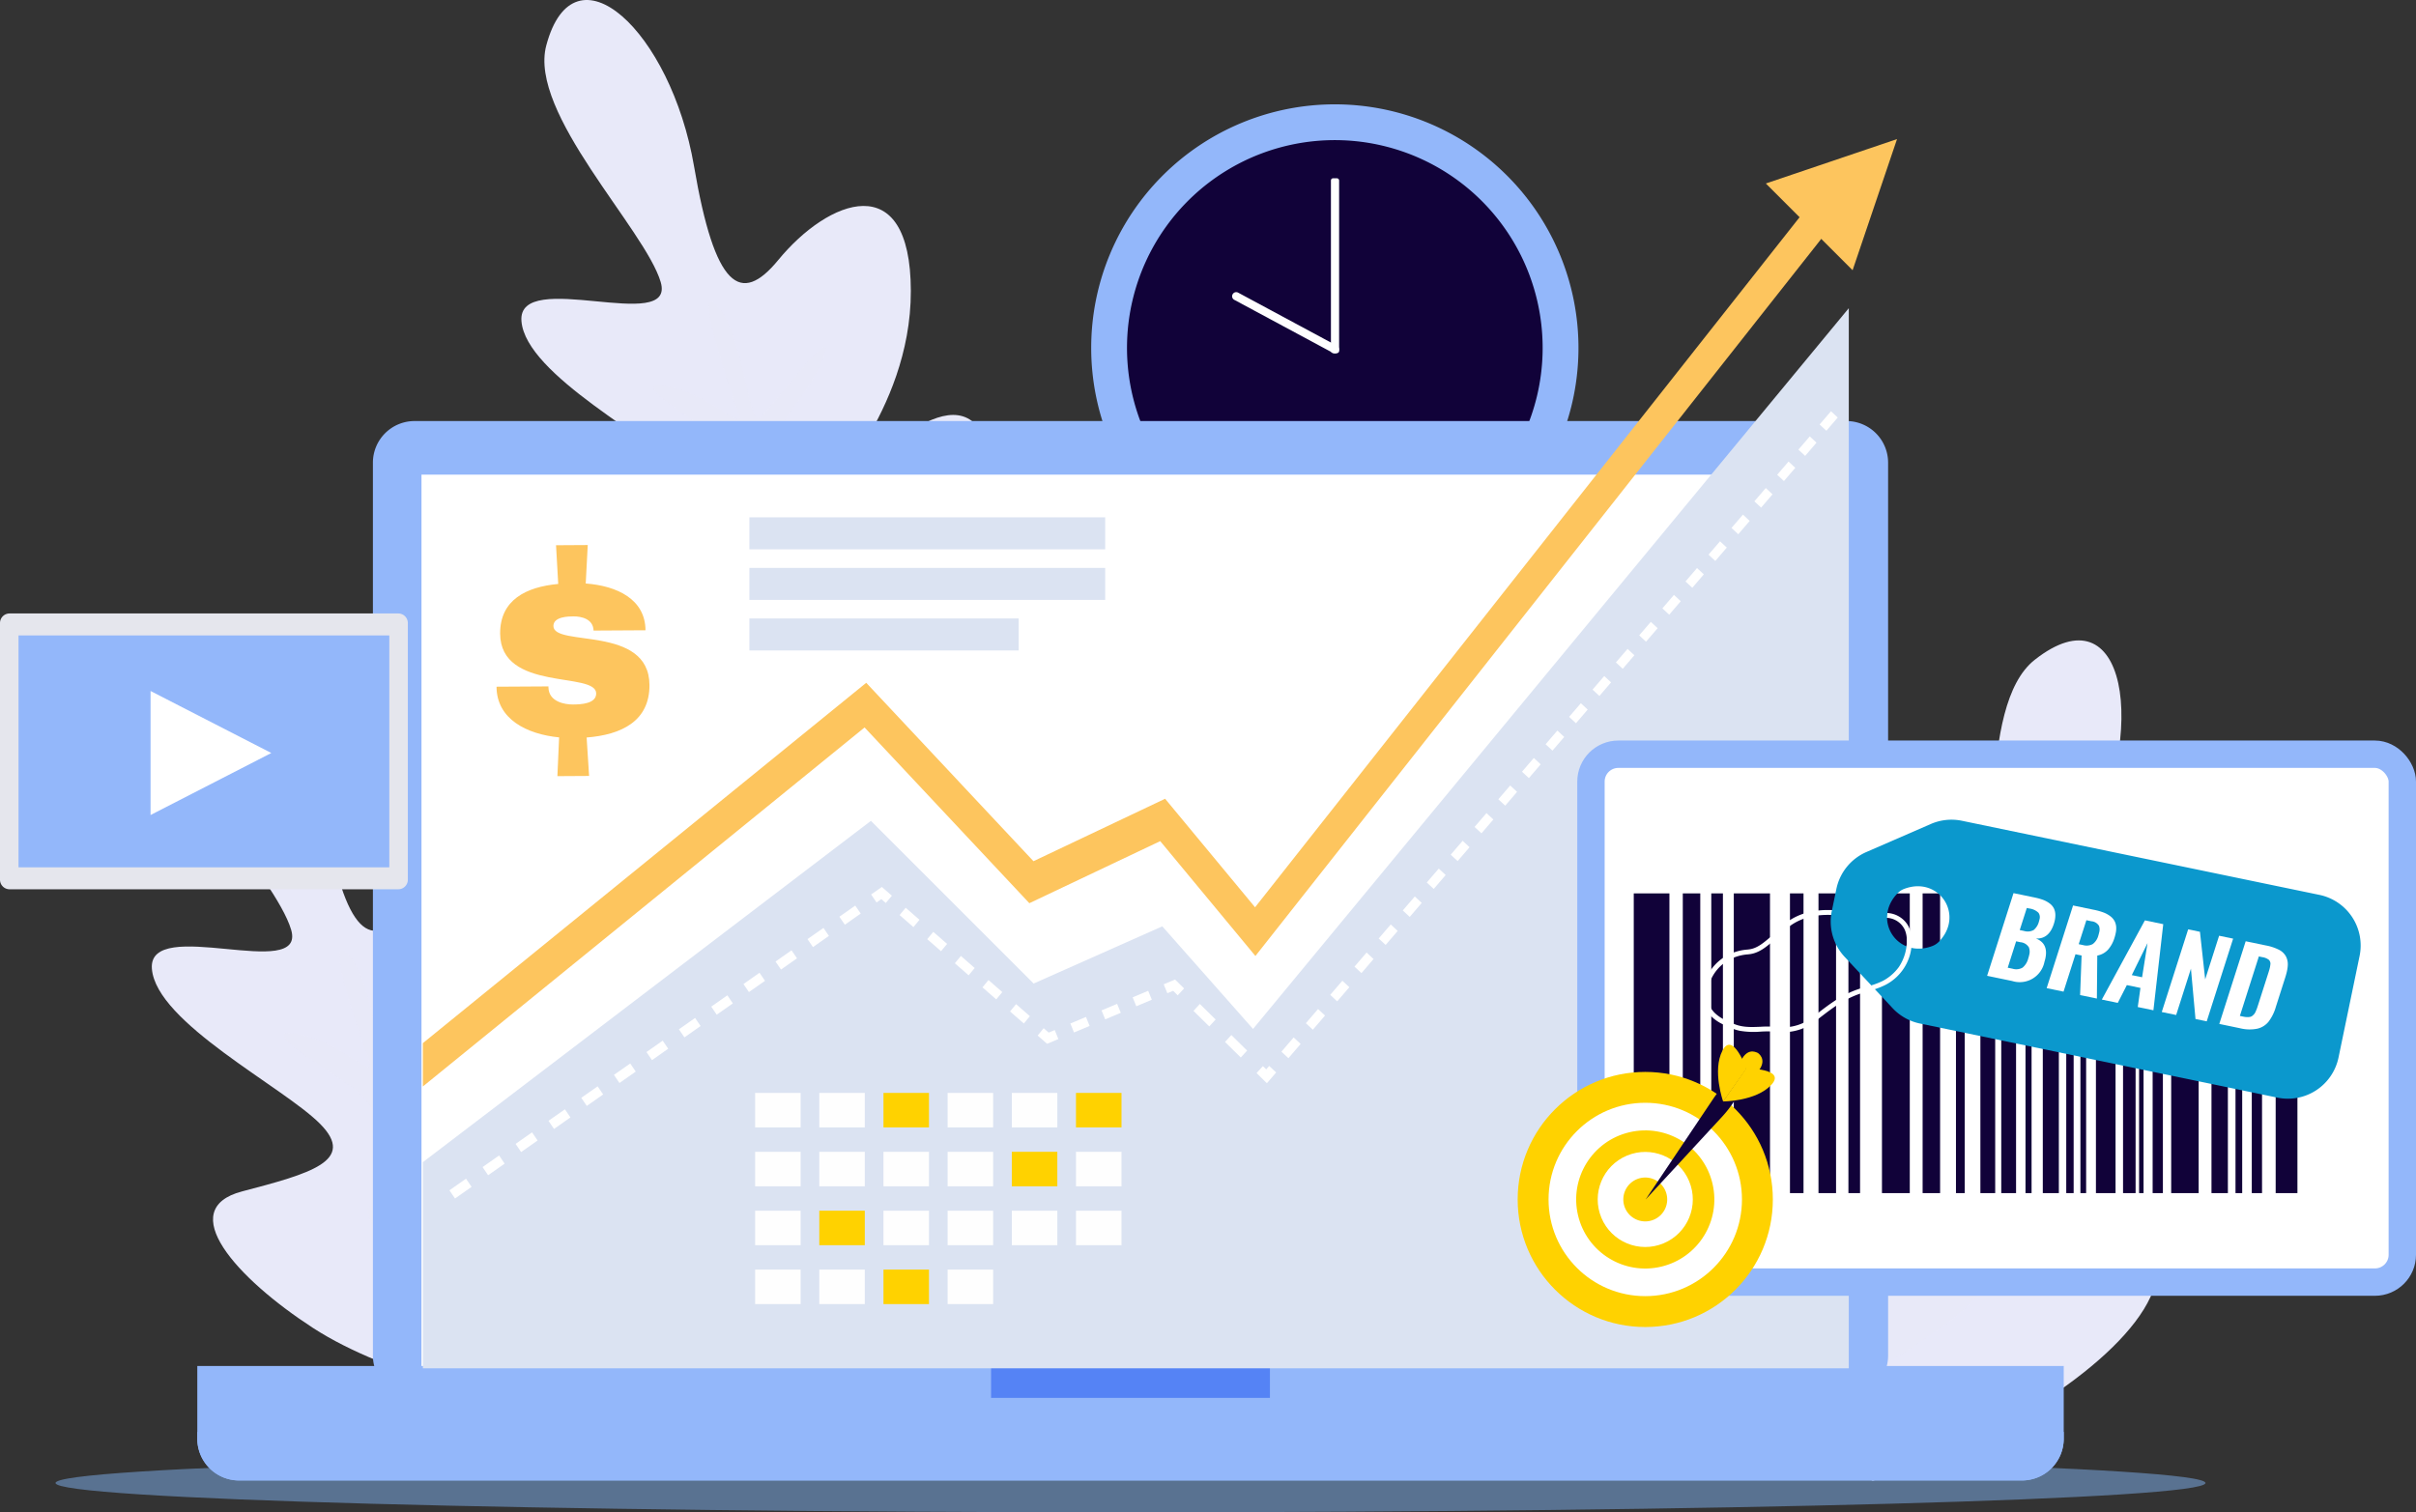<svg xmlns="http://www.w3.org/2000/svg" width="529.538" height="331.561" viewBox="0 0 529.538 331.561">
  <rect x="0" y="0" width="529.538" height="331.561" fill="#333333" stroke="none"/>
  <g id="reputation-management" transform="translate(-20705 -9816.505)">
    <g id="Group_162212" data-name="Group 162212" transform="translate(20942.85 9838.061)">
      <path id="Path_27947" data-name="Path 27947" d="M53.4,0A53.4,53.4,0,1,1,0,53.4,53.4,53.4,0,0,1,53.4,0Z" transform="translate(1.318 1.318)" fill="#93b7fa"/>
      <path id="Path_27946" data-name="Path 27946" d="M45.55,0A45.55,45.55,0,1,1,0,45.55,45.55,45.55,0,0,1,45.55,0Z" transform="translate(0 88.711) rotate(-76.853)" fill="#110239"/>
      <g id="Group_162084" data-name="Group 162084" transform="translate(32.203 17.53)">
        <rect id="Rectangle_147814" data-name="Rectangle 147814" width="1.792" height="38.331" rx="0.458" transform="translate(21.66)" fill="#fefefe"/>
        <path id="Path_27749" data-name="Path 27749" d="M801.463,196.214l-.01.015a.887.887,0,0,1-1.2.36l-21.668-11.656a.887.887,0,0,1-.36-1.2l.01-.015a.887.887,0,0,1,1.2-.36L801.1,195.013A.887.887,0,0,1,801.463,196.214Z" transform="translate(-778.117 -158.288)" fill="#fefefe"/>
      </g>
    </g>
    <g id="Group_162211" data-name="Group 162211" transform="translate(20657.213 9602.037)">
      <path id="Path_27708" data-name="Path 27708" d="M242.028,379.2c-.557.773-27.955-4.751-44.674-15.62s-30.377-26.007-15.505-29.91S207,326.979,198.934,318.85s-35.906-22.16-36.855-33.974,33.947,3.031,30.52-8.573-29.042-37.034-25.078-51.875c6.113-22.882,27.336-3.086,32.384,26.484,4.551,26.679,10.206,30.622,18.47,20.553,10.916-13.294,29-20.545,29.049,6.778s-21.252,45.5-13.617,41.192c5.329-3.005,26.374-26.858,31.174-4.584C268.04,329.039,258.013,356.993,242.028,379.2Z" fill="#e8e9f9"/>
      <path id="Path_27709" data-name="Path 27709" d="M206.777,311.406c-3.171-2.587-23.249-14.239-12.818-12.26s17.662,11.049,15.549,5.389-10.654-30.949-3.68-21.956c4.59,5.915,6.2,24.755,8.315,23.594s17.681-22.8,14.05-13.09c-2.917,7.8-11.494,15.241-11.565,20.832s6.724,25.108,9.089,26.99c3.735,2.973,10.722-15.225,10.788-7.178s-4.334,17.95-5.627,21.9-5.205,1.42-11.7-4.655c-13.529-12.665-10.911-17.052-5.137-12.285C226.553,349.02,214.655,317.832,206.777,311.406Z" fill="#e8e9f9" opacity="0.4" style="mix-blend-mode: multiply;isolation: isolate"/>
    </g>
    <g id="Group_162203" data-name="Group 162203" transform="translate(20576.213 9744.037)">
      <g id="Group_162067" data-name="Group 162067">
        <g id="Group_162049" data-name="Group 162049">
          <g id="Group_162037" data-name="Group 162037">
            <g id="Group_162035" data-name="Group 162035">
              <path id="Path_27706" data-name="Path 27706" d="M539.275,397.119c-.97.3-20.846-21.972-28.173-41.973s-9.293-41.69,5.918-35.494,25.781,10.4,24.09-1.713-16.484-41.947-9.724-52.654,27.067,24.343,31.574,12.232-1.092-50.259,11.806-60.4c19.886-15.639,25.341,14.878,10.708,43.382-13.205,25.714-10.9,32.71,2.616,29.4,17.845-4.37,37.944,1.021,20.479,24.4s-47.315,25.267-38.029,26.477c6.48.844,39.748-6.053,29.579,16.057C593.642,370.921,567.16,388.387,539.275,397.119Z" fill="#e8e9f9"/>
              <path id="Path_27707" data-name="Path 27707" d="M552.585,316.6c-1.054-4.242-10.745-27.063-3.1-18.688s8.013,20.759,9.832,14.567,10.729-33.276,10.926-21.122c.132,7.993-10.562,25.129-8.012,25.491s29.721-8.156,20.4-2.184c-7.492,4.8-19.589,5.66-23.232,10.4s-10.342,25.763-9.526,28.888c1.287,4.934,18.918-6.142,13.82.778s-15.205,12.563-18.844,15.113-5.36-2.12-7.013-11.472c-3.446-19.493,1.6-21.561,3.48-13.789C545.387,361.414,555.2,327.139,552.585,316.6Z" fill="#e8e9f9" opacity="0.4" style="mix-blend-mode: multiply;isolation: isolate"/>
            </g>
            <g id="Group_162036" data-name="Group 162036">
              <path id="Path_27708-2" data-name="Path 27708" d="M242.028,379.2c-.557.773-27.955-4.751-44.674-15.62s-30.377-26.007-15.505-29.91S207,326.979,198.934,318.85s-35.906-22.16-36.855-33.974,33.947,3.031,30.52-8.573-29.042-37.034-25.078-51.875c6.113-22.882,27.336-3.086,32.384,26.484,4.551,26.679,10.206,30.622,18.47,20.553,10.916-13.294,29-20.545,29.049,6.778s-21.252,45.5-13.617,41.192c5.329-3.005,26.374-26.858,31.174-4.584C268.04,329.039,258.013,356.993,242.028,379.2Z" fill="#e8e9f9"/>
              <path id="Path_27709-2" data-name="Path 27709" d="M206.777,311.406c-3.171-2.587-23.249-14.239-12.818-12.26s17.662,11.049,15.549,5.389-10.654-30.949-3.68-21.956c4.59,5.915,6.2,24.755,8.315,23.594s17.681-22.8,14.05-13.09c-2.917,7.8-11.494,15.241-11.565,20.832s6.724,25.108,9.089,26.99c3.735,2.973,10.722-15.225,10.788-7.178s-4.334,17.95-5.627,21.9-5.205,1.42-11.7-4.655c-13.529-12.665-10.911-17.052-5.137-12.285C226.553,349.02,214.655,317.832,206.777,311.406Z" fill="#e8e9f9" opacity="0.4" style="mix-blend-mode: multiply;isolation: isolate"/>
            </g>
          </g>
          <g id="Group_162048" data-name="Group 162048">
            <g id="Group_162041" data-name="Group 162041">
              <path id="Path_27710" data-name="Path 27710" d="M612.181,397.6c0,3.55-105.486,6.426-235.609,6.426s-235.61-2.876-235.61-6.426,105.486-6.425,235.61-6.425S612.181,394.056,612.181,397.6Z" fill="#80b2f0" opacity="0.5" style="mix-blend-mode: multiply;isolation: isolate"/>
              <g id="Group_162040" data-name="Group 162040">
                <g id="Group_162039" data-name="Group 162039">
                  <g id="Group_162038" data-name="Group 162038">
                    <path id="Rectangle_147793" data-name="Rectangle 147793" d="M9.124,0H322.98A9.123,9.123,0,0,1,332.1,9.123V204.886a9.125,9.125,0,0,1-9.125,9.125H9.125A9.125,9.125,0,0,1,0,204.886V9.124A9.124,9.124,0,0,1,9.124,0Z" transform="translate(210.521 164.78)" fill="#93b7fa"/>
                    <rect id="Rectangle_147794" data-name="Rectangle 147794" width="310.81" height="202.263" transform="translate(221.168 176.529)" fill="#fff"/>
                    <path id="Path_27711" data-name="Path 27711" d="M172.03,371.948v15.97a9.152,9.152,0,0,0,9.125,9.124H571.992a9.152,9.152,0,0,0,9.122-9.127V371.948Z" fill="#93b7fa"/>
                    <rect id="Rectangle_147795" data-name="Rectangle 147795" width="61.115" height="6.989" transform="translate(346.014 371.948)" fill="#5583f5"/>
                    <path id="Path_27712" data-name="Path 27712" d="M172.03,387.918a9.152,9.152,0,0,0,9.125,9.124H571.992a9.152,9.152,0,0,0,9.122-9.127V386.4H172.03Z" fill="#93b7fa" style="mix-blend-mode: multiply;isolation: isolate"/>
                  </g>
                </g>
              </g>
            </g>
          </g>
        </g>
      </g>
    </g>
    <g id="Group_162206" data-name="Group 162206" transform="translate(20732.334 9847)">
      <path id="Path_27878" data-name="Path 27878" d="M524.422,308.184l-28.2,12.541-35.666-35.667-98.2,74.828v45.192H674.887V172.661L544.31,330.681Z" transform="translate(-297.004 -135.59)" fill="#dbe3f2"/>
      <g id="Group_162165" data-name="Group 162165" transform="translate(138.172 209.114)">
        <rect id="Rectangle_147850" data-name="Rectangle 147850" width="9.975" height="7.562" fill="#fefefe"/>
        <rect id="Rectangle_147851" data-name="Rectangle 147851" width="9.975" height="7.562" transform="translate(14.066)" fill="#fefefe"/>
        <rect id="Rectangle_147852" data-name="Rectangle 147852" width="9.975" height="7.562" transform="translate(28.132)" fill="#ffd200"/>
        <rect id="Rectangle_147853" data-name="Rectangle 147853" width="9.975" height="7.562" transform="translate(42.197)" fill="#fefefe"/>
        <rect id="Rectangle_147854" data-name="Rectangle 147854" width="9.976" height="7.562" transform="translate(56.263)" fill="#fefefe"/>
        <rect id="Rectangle_147855" data-name="Rectangle 147855" width="9.976" height="7.562" transform="translate(70.329)" fill="#ffd200"/>
        <rect id="Rectangle_147856" data-name="Rectangle 147856" width="9.975" height="7.562" transform="translate(0 12.912)" fill="#fefefe"/>
        <rect id="Rectangle_147857" data-name="Rectangle 147857" width="9.975" height="7.562" transform="translate(14.066 12.912)" fill="#fefefe"/>
        <rect id="Rectangle_147858" data-name="Rectangle 147858" width="9.975" height="7.562" transform="translate(28.132 12.912)" fill="#fefefe"/>
        <rect id="Rectangle_147859" data-name="Rectangle 147859" width="9.975" height="7.562" transform="translate(42.197 12.912)" fill="#fefefe"/>
        <rect id="Rectangle_147860" data-name="Rectangle 147860" width="9.976" height="7.562" transform="translate(56.263 12.912)" fill="#ffd200"/>
        <rect id="Rectangle_147861" data-name="Rectangle 147861" width="9.976" height="7.562" transform="translate(70.329 12.912)" fill="#fefefe"/>
        <rect id="Rectangle_147862" data-name="Rectangle 147862" width="9.975" height="7.563" transform="translate(0 25.824)" fill="#fefefe"/>
        <rect id="Rectangle_147863" data-name="Rectangle 147863" width="9.975" height="7.563" transform="translate(14.066 25.824)" fill="#ffd200"/>
        <rect id="Rectangle_147864" data-name="Rectangle 147864" width="9.975" height="7.563" transform="translate(28.132 25.824)" fill="#fefefe"/>
        <rect id="Rectangle_147865" data-name="Rectangle 147865" width="9.975" height="7.563" transform="translate(42.197 25.824)" fill="#fefefe"/>
        <rect id="Rectangle_147866" data-name="Rectangle 147866" width="9.976" height="7.563" transform="translate(56.263 25.824)" fill="#fefefe"/>
        <rect id="Rectangle_147867" data-name="Rectangle 147867" width="9.976" height="7.563" transform="translate(70.329 25.824)" fill="#fefefe"/>
        <rect id="Rectangle_147868" data-name="Rectangle 147868" width="9.975" height="7.562" transform="translate(0 38.736)" fill="#fefefe"/>
        <rect id="Rectangle_147869" data-name="Rectangle 147869" width="9.975" height="7.562" transform="translate(14.066 38.736)" fill="#fefefe"/>
        <rect id="Rectangle_147870" data-name="Rectangle 147870" width="9.975" height="7.562" transform="translate(28.132 38.736)" fill="#ffd200"/>
        <rect id="Rectangle_147871" data-name="Rectangle 147871" width="9.975" height="7.562" transform="translate(42.197 38.736)" fill="#fefefe"/>
      </g>
      <g id="Group_162175" data-name="Group 162175" transform="translate(71.176 59.669)">
        <g id="Group_162166" data-name="Group 162166" transform="translate(156.548 124.587)">
          <path id="Path_27879" data-name="Path 27879" d="M476.439,276.753l-1-.99-1.268.531-.8-1.957,2.488-1.047,1.979,1.952Z" transform="translate(-473.368 -273.29)" fill="#fff"/>
        </g>
        <g id="Group_162167" data-name="Group 162167" transform="translate(136.09 127.06)">
          <path id="Path_27880" data-name="Path 27880" d="M460.182,284.117l-.8-1.967,3.423-1.436.8,1.966Zm6.838-2.877-.8-1.964,3.412-1.432.8,1.961Zm6.819-2.87-.8-1.96,3.4-1.429.8,1.96Z" transform="translate(-459.381 -274.981)" fill="#fff"/>
        </g>
        <g id="Group_162168" data-name="Group 162168" transform="translate(128.924 135.26)">
          <path id="Path_27881" data-name="Path 27881" d="M456.548,284.006l-2.067-1.809,1.319-1.61,1.1.961,1.322-.553.8,1.969Z" transform="translate(-454.481 -280.587)" fill="#fff"/>
        </g>
        <g id="Group_162169" data-name="Group 162169" transform="translate(98.663 108.854)">
          <path id="Path_27882" data-name="Path 27882" d="M461.028,287.908,458,285.268l1.322-1.607,3.023,2.639Zm-6.049-5.283-3.026-2.64,1.325-1.606,3.023,2.64Zm-6.055-5.282L445.9,274.7l1.328-1.6,3.023,2.64Zm-6.052-5.285-3.026-2.642,1.331-1.6,3.025,2.64Zm-6.052-5.283-3.026-2.643,1.332-1.6,3.025,2.64Z" transform="translate(-433.792 -262.534)" fill="#fff"/>
        </g>
        <g id="Group_162170" data-name="Group 162170" transform="translate(92.422 104.29)">
          <path id="Path_27883" data-name="Path 27883" d="M432.739,262.932l-.975-.852-1.05.734-1.189-1.752,2.352-1.648,2.2,1.921Z" transform="translate(-429.525 -259.413)" fill="#fff"/>
        </g>
        <g id="Group_162171" data-name="Group 162171" transform="translate(0 108.381)">
          <path id="Path_27884" data-name="Path 27884" d="M367.552,326.423l-1.216-1.795,3.633-2.552,1.215,1.795Zm7.26-5.1-1.214-1.79,3.62-2.544,1.214,1.79Zm7.234-5.083-1.213-1.789,3.611-2.533,1.213,1.786Zm7.212-5.067-1.211-1.783,3.6-2.523,1.21,1.783Zm7.182-5.045-1.21-1.78,3.586-2.516,1.21,1.779ZM403.6,301.1l-1.208-1.777,3.569-2.5,1.208,1.776Zm7.13-5.01-1.207-1.773,3.556-2.5,1.207,1.771Zm7.11-4.992-1.207-1.77,3.544-2.487,1.205,1.768Zm7.079-4.974-1.2-1.765,3.531-2.479,1.2,1.764Zm7.059-4.957-1.2-1.762,3.518-2.467,1.2,1.76Zm7.03-4.938-1.2-1.758,3.506-2.462,1.2,1.757Zm7-4.922-1.192-1.755,3.5-2.45,1.191,1.752ZM453,266.4l-1.2-1.751,3.48-2.444,1.2,1.749Z" transform="translate(-366.337 -262.21)" fill="#fff"/>
        </g>
        <g id="Group_162172" data-name="Group 162172" transform="translate(182.351)">
          <path id="Path_27885" data-name="Path 27885" d="M492.543,329.941l-1.534-1.428,2.681-3.118,1.533,1.426ZM497.9,323.7l-1.531-1.425,2.672-3.11,1.529,1.425Zm5.336-6.216-1.53-1.422,2.662-3.1,1.527,1.422Zm5.315-6.193-1.526-1.42,2.652-3.088,1.526,1.419Zm5.3-6.172-1.524-1.417,2.643-3.076,1.523,1.416Zm5.279-6.15-1.521-1.416,2.634-3.064,1.52,1.414Zm5.26-6.128-1.518-1.414,2.625-3.053,1.517,1.411Zm5.242-6.108-1.515-1.407,2.615-3.045,1.514,1.406Zm5.223-6.086-1.512-1.4,2.608-3.035,1.509,1.4Zm5.207-6.066-1.509-1.4,2.6-3.025,1.508,1.4Zm5.187-6.044-1.507-1.4,2.589-3.013,1.505,1.4Zm5.17-6.023-1.505-1.4,2.58-3,1.5,1.4Zm5.15-6-1.5-1.4,2.57-2.993,1.5,1.394Zm5.135-5.982-1.5-1.391,2.561-2.984,1.5,1.391Zm5.119-5.959-1.5-1.394,2.554-2.971,1.495,1.392Zm5.1-5.94-1.493-1.392,2.544-2.959,1.493,1.39ZM576,232.713l-1.49-1.388,2.535-2.952,1.491,1.388Zm5.064-5.9-1.489-1.385,2.527-2.941,1.488,1.385Zm5.046-5.88-1.486-1.384,2.519-2.93L588.625,218Zm5.03-5.859-1.484-1.381,2.51-2.921,1.482,1.381Zm5.011-5.839-1.48-1.379,2.5-2.911,1.479,1.378Zm4.995-5.82-1.477-1.378,2.492-2.9,1.476,1.375ZM605.8,197.9l-1.479-1.378,2.492-2.9L608.287,195Zm4.651-5.514-1.479-1.376,2.492-2.9,1.477,1.376Z" transform="translate(-491.009 -188.111)" fill="#fff"/>
        </g>
        <g id="Group_162173" data-name="Group 162173" transform="translate(176.904 143.532)">
          <path id="Path_27886" data-name="Path 27886" d="M489.548,290.032l-2.263-2.23,1.389-1.519.724.713.646-.754,1.535,1.425Z" transform="translate(-487.285 -286.242)" fill="#fff"/>
        </g>
        <g id="Group_162174" data-name="Group 162174" transform="translate(163.075 129.947)">
          <path id="Path_27887" data-name="Path 27887" d="M488.2,288.69l-3.458-3.408,1.392-1.515,3.455,3.407Zm-6.914-6.814-3.458-3.408,1.4-1.512,3.455,3.405Z" transform="translate(-477.83 -276.955)" fill="#fff"/>
        </g>
      </g>
      <g id="Group_162178" data-name="Group 162178" transform="translate(65.35)">
        <g id="Group_162177" data-name="Group 162177">
          <g id="Group_162176" data-name="Group 162176" transform="translate(0 13.983)">
            <path id="Path_27888" data-name="Path 27888" d="M666.583,156.876,544.752,311.311l-19.714-23.793-28.856,13.689-36.655-39.113-97.174,79v9.5l96.814-78.708,36.113,38.53,28.687-13.608,20.862,25.181L671.261,161.719A51.558,51.558,0,0,1,666.583,156.876Z" transform="translate(-362.353 -156.876)" fill="#fdc55e"/>
          </g>
          <path id="Path_27889" data-name="Path 27889" d="M592.351,147.316,563.6,157.049l19.014,19.015Z" transform="translate(-269.245 -147.316)" fill="#fdc55e"/>
        </g>
      </g>
      <g id="Group_162208" data-name="Group 162208" transform="translate(81.498 89)">
        <g id="Group_162179" data-name="Group 162179">
          <path id="Path_27890" data-name="Path 27890" d="M394.9,216.5c6.829.512,13.059,3.428,13.1,10.255l-11.382.066c-.075-2.582-2.725-3.118-4.385-3.109-1.046.006-4.428.026-4.416,2.116.028,4.675,20.974-.306,21.052,12.918.046,7.933-6.148,10.924-13.771,11.519l.541,8.428-6.949.042.378-8.494c-7.076-.7-13.679-3.978-13.719-11.114l11.379-.066v.245c.08,3.138,3.589,3.732,5.373,3.721,1.725-.009,5.107-.151,5.091-2.428-.028-4.859-20.976-.306-21.052-13.1-.042-7.381,5.662-10.247,12.732-10.9l-.48-8.487,6.95-.042Z" transform="translate(-375.352 -208.069)" fill="#fdc55e"/>
        </g>
      </g>
      <rect id="Rectangle_147880" data-name="Rectangle 147880" width="77.988" height="7.015" transform="translate(136.915 82.926)" fill="#dbe3f2"/>
      <rect id="Rectangle_147881" data-name="Rectangle 147881" width="77.988" height="7.014" transform="translate(136.915 94.012)" fill="#dbe3f2"/>
      <rect id="Rectangle_147882" data-name="Rectangle 147882" width="59.025" height="7.015" transform="translate(136.915 105.096)" fill="#dbe3f2"/>
    </g>
    <g id="Group_162209" data-name="Group 162209" transform="translate(574 117)">
      <g id="Group_162131" data-name="Group 162131" transform="translate(20479.707 9875.861)">
        <rect id="Rectangle_147815" data-name="Rectangle 147815" width="177.831" height="115.732" rx="6" transform="translate(0 -11)" fill="#fff" stroke="#93b7fa" stroke-width="6"/>
        <g id="Group_162130" data-name="Group 162130" transform="translate(9.38 19.511)">
          <rect id="Rectangle_147816" data-name="Rectangle 147816" width="7.817" height="65.711" fill="#110239"/>
          <rect id="Rectangle_147817" data-name="Rectangle 147817" width="3.83" height="65.711" transform="translate(10.748)" fill="#110239"/>
          <rect id="Rectangle_147818" data-name="Rectangle 147818" width="7.934" height="65.711" transform="translate(21.925)" fill="#110239"/>
          <rect id="Rectangle_147819" data-name="Rectangle 147819" width="2.97" height="65.711" transform="translate(34.236)" fill="#110239"/>
          <rect id="Rectangle_147820" data-name="Rectangle 147820" width="2.55" height="65.711" transform="translate(47.05)" fill="#110239"/>
          <rect id="Rectangle_147821" data-name="Rectangle 147821" width="2.55" height="65.711" transform="translate(16.991)" fill="#110239"/>
          <rect id="Rectangle_147822" data-name="Rectangle 147822" width="3.85" height="65.711" transform="translate(40.489)" fill="#110239"/>
          <rect id="Rectangle_147823" data-name="Rectangle 147823" width="6.097" height="65.711" transform="translate(54.402)" fill="#110239"/>
          <rect id="Rectangle_147824" data-name="Rectangle 147824" width="3.83" height="65.711" transform="translate(63.313)" fill="#110239"/>
          <rect id="Rectangle_147825" data-name="Rectangle 147825" width="1.915" height="65.711" transform="translate(70.621)" fill="#110239"/>
          <rect id="Rectangle_147826" data-name="Rectangle 147826" width="1.329" height="65.711" transform="translate(85.863)" fill="#110239"/>
          <rect id="Rectangle_147827" data-name="Rectangle 147827" width="3.244" height="65.711" transform="translate(75.975)" fill="#110239"/>
          <rect id="Rectangle_147828" data-name="Rectangle 147828" width="1.622" height="65.711" transform="translate(94.793)" fill="#110239"/>
          <rect id="Rectangle_147829" data-name="Rectangle 147829" width="2.247" height="65.711" transform="translate(113.728)" fill="#110239"/>
          <rect id="Rectangle_147830" data-name="Rectangle 147830" width="2.247" height="65.711" transform="translate(135.457)" fill="#110239"/>
          <rect id="Rectangle_147831" data-name="Rectangle 147831" width="1.251" height="65.711" transform="translate(97.9)" fill="#110239"/>
          <rect id="Rectangle_147832" data-name="Rectangle 147832" width="0.978" height="65.711" transform="translate(110.757)" fill="#110239"/>
          <rect id="Rectangle_147833" data-name="Rectangle 147833" width="1.467" height="65.711" transform="translate(131.89)" fill="#110239"/>
          <rect id="Rectangle_147834" data-name="Rectangle 147834" width="3.244" height="65.711" transform="translate(80.548)" fill="#110239"/>
          <rect id="Rectangle_147835" data-name="Rectangle 147835" width="3.517" height="65.711" transform="translate(89.654)" fill="#110239"/>
          <rect id="Rectangle_147836" data-name="Rectangle 147836" width="2.752" height="65.711" transform="translate(107.241)" fill="#110239"/>
          <rect id="Rectangle_147837" data-name="Rectangle 147837" width="4.299" height="65.711" transform="translate(101.3)" fill="#110239"/>
          <rect id="Rectangle_147838" data-name="Rectangle 147838" width="6.019" height="65.711" transform="translate(117.793)" fill="#110239"/>
          <rect id="Rectangle_147839" data-name="Rectangle 147839" width="3.595" height="65.711" transform="translate(126.625)" fill="#110239"/>
          <rect id="Rectangle_147840" data-name="Rectangle 147840" width="4.768" height="65.711" transform="translate(140.694)" fill="#110239"/>
        </g>
      </g>
      <g id="Group_162139" data-name="Group 162139" transform="translate(20504.145 9879.216)">
        <g id="Group_162138" data-name="Group 162138" transform="translate(0 0)">
          <g id="Group_162134" data-name="Group 162134" transform="translate(0 19.803)">
            <path id="Path_27814" data-name="Path 27814" d="M159.046,320.619a9.155,9.155,0,0,1-2.153-.728c-.3-.144-.59-.277-.879-.407a9.308,9.308,0,0,1-3.376-2.182c-1.846-2.058-2.223-4.16-1.3-7.257a10.309,10.309,0,0,1,5.68-6.32,11.251,11.251,0,0,1,3.7-.913l.394-.05c1.7-.221,3.073-1.379,4.4-2.5l.222-.187c.556-.467,1.052-.943,1.579-1.447.361-.347.722-.695,1.105-1.04,5.118-4.607,12.441-3.761,17.684-2.234l-.3,1.023c-4.982-1.443-11.919-2.276-16.673,2-.374.337-.729.677-1.082,1.016-.515.494-1.047,1.006-1.631,1.494l-.22.186c-1.381,1.162-2.945,2.479-4.954,2.741l-.4.049a10.287,10.287,0,0,0-3.377.821,9.253,9.253,0,0,0-5.114,5.66c-.822,2.761-.533,4.451,1.073,6.24a8.365,8.365,0,0,0,3.02,1.923c.3.134.6.272.9.418,2.041.99,4.045.9,6.17.815a22.979,22.979,0,0,1,3.839.056,10.571,10.571,0,0,0,8.09-2.509l.192-.147c3.445-2.662,6.165-4.763,10.5-6l.632-.179c3.184-.9,5.287-1.5,7.115-4.32,1.77-2.731,2.285-6.144,1.253-8.3a4.565,4.565,0,0,0-3.965-2.488l.109-1.06a5.575,5.575,0,0,1,4.816,3.086c1.381,2.885.284,6.862-1.32,9.338-2.045,3.159-4.55,3.868-7.72,4.766l-.628.178c-4.134,1.183-6.783,3.229-10.138,5.82l-.192.149a11.564,11.564,0,0,1-8.871,2.722,22.2,22.2,0,0,0-3.665-.048A18.076,18.076,0,0,1,159.046,320.619Z" transform="translate(-150.855 -294.142)" fill="#fff"/>
          </g>
          <g id="Group_162136" data-name="Group 162136" transform="translate(28.109)">
            <path id="Path_27815" data-name="Path 27815" d="M284.473,291.959l-78.354-16.248a11.333,11.333,0,0,0-6.824.705l-14.127,6.146a11.334,11.334,0,0,0-6.576,8.094l-1.006,4.85a11.334,11.334,0,0,0,2.817,10.04L190.921,316.8a11.33,11.33,0,0,0,5.981,3.36l78.352,16.248a11.336,11.336,0,0,0,13.4-8.8l4.615-22.253A11.336,11.336,0,0,0,284.473,291.959Zm-84.842,11.208c-7.637,2.9-13.308-5.733-7.607-11.586a3.977,3.977,0,0,1,1.424-.935c7.637-2.9,13.309,5.734,7.607,11.587A3.965,3.965,0,0,1,199.631,303.167Z" transform="translate(-177.35 -275.475)" fill="#0b98cd"/>
            <g id="Group_162135" data-name="Group 162135" transform="translate(34.281 16.099)">
              <path id="Path_27816" data-name="Path 27816" d="M209.663,308.774l5.785-18.124,4.671.969a12.577,12.577,0,0,1,1.8.5,5.741,5.741,0,0,1,1.41.761,3.143,3.143,0,0,1,.957,1.09,3.383,3.383,0,0,1,.334,1.508,5.222,5.222,0,0,1-.117,1.118,7.358,7.358,0,0,1-.238.872q-1.088,3.269-3.9,3.13,2.75,1.073,2.078,4.313c-.054.26-.127.528-.214.806a5.525,5.525,0,0,1-7.071,4.2ZM214.18,307l1.062.221a2.769,2.769,0,0,0,2.208-.249,3.846,3.846,0,0,0,1.237-2.033,6.681,6.681,0,0,0,.2-.729,2.693,2.693,0,0,0-.071-1.68,2.4,2.4,0,0,0-1.843-1.116l-.951-.2Zm2.632-8.254.928.193a2.736,2.736,0,0,0,2.133-.206,3.5,3.5,0,0,0,1.153-1.876,4.477,4.477,0,0,0,.115-.442,1.66,1.66,0,0,0-.231-1.469,3.52,3.52,0,0,0-2-.927l-.548-.114Z" transform="translate(-209.663 -290.65)" fill="#fff"/>
              <path id="Path_27817" data-name="Path 27817" d="M221.966,311.325l5.785-18.123,4.616.957a13.48,13.48,0,0,1,2.027.566,5.92,5.92,0,0,1,1.506.819,3.281,3.281,0,0,1,.977,1.134,3.379,3.379,0,0,1,.334,1.538,4.959,4.959,0,0,1-.134,1.15q-.086.412-.223.852a7.007,7.007,0,0,1-1.454,2.691,4.258,4.258,0,0,1-2.34,1.276l-.088,9.421-3.676-.762.328-8.674-1.34-.277-2.62,8.2Zm7.021-9.638.917.19a2.863,2.863,0,0,0,2.165-.216,3.43,3.43,0,0,0,1.236-1.911c.071-.227.126-.441.168-.641a2.343,2.343,0,0,0-.039-1.443,2.115,2.115,0,0,0-1.633-1l-1.13-.234Z" transform="translate(-208.914 -290.495)" fill="#fff"/>
              <path id="Path_27818" data-name="Path 27818" d="M233.362,313.645l9.44-17.366,4.023.834-2.155,18.876-3.431-.711.59-4.19-2.984-.618-1.985,3.9Zm6.566-5.363,2.259.468,1.191-7.491Z" transform="translate(-208.22 -290.307)" fill="#fff"/>
              <path id="Path_27819" data-name="Path 27819" d="M245.747,316.257l5.786-18.124,2.582.536L255.26,309.1l3.055-9.565,3.073.637L255.6,318.3l-2.46-.51-1-11.033L248.9,316.911Z" transform="translate(-207.466 -290.194)" fill="#fff"/>
              <path id="Path_27820" data-name="Path 27820" d="M257.629,318.72l5.786-18.123,4.47.926a10.663,10.663,0,0,1,2.8.926,3.589,3.589,0,0,1,1.53,1.424,3.717,3.717,0,0,1,.429,1.948,7.792,7.792,0,0,1-.165,1.249q-.132.637-.369,1.392L270.021,315a9.842,9.842,0,0,1-1.606,3.244,4.444,4.444,0,0,1-2.453,1.519,8.659,8.659,0,0,1-3.764-.092Zm4.513-1.756.805.168a4.152,4.152,0,0,0,.825.094,3.084,3.084,0,0,0,.634-.055,1.143,1.143,0,0,0,.5-.251,3.323,3.323,0,0,0,.388-.38,2.391,2.391,0,0,0,.32-.563q.166-.379.274-.67c.071-.2.163-.475.278-.84l2.286-7.148a10.431,10.431,0,0,0,.293-1.069c.035-.211.063-.4.083-.566a1.165,1.165,0,0,0-.332-1.013,2.976,2.976,0,0,0-1.413-.585l-.781-.162Z" transform="translate(-206.742 -290.044)" fill="#fff"/>
            </g>
          </g>
          <g id="Group_162137" data-name="Group 162137" transform="translate(36.958 25.442)">
            <path id="Path_27821" data-name="Path 27821" d="M194.517,299.457a4.537,4.537,0,0,1-1,.449,10.481,10.481,0,0,1-1.744,6.415,10.342,10.342,0,0,1-3.54,3.052,18.7,18.7,0,0,1-2.541.986c.219.289.433.587.651.879a19.186,19.186,0,0,0,2.312-.912,10.623,10.623,0,0,0,5.863-10.869Z" transform="translate(-185.691 -299.457)" fill="#fff"/>
          </g>
        </g>
      </g>
      <g id="Group_162192" data-name="Group 162192" transform="translate(20463.643 9934.511)">
        <ellipse id="Ellipse_3345" data-name="Ellipse 3345" cx="27.964" cy="27.964" rx="27.964" ry="27.964" fill="#ffd200"/>
        <ellipse id="Ellipse_3346" data-name="Ellipse 3346" cx="21.196" cy="21.196" rx="21.196" ry="21.196" transform="translate(6.768 6.768)" fill="#fff"/>
        <ellipse id="Ellipse_3347" data-name="Ellipse 3347" cx="15.14" cy="15.14" rx="15.14" ry="15.14" transform="translate(9.767 16.682) rotate(-13.2)" fill="#ffd200"/>
        <ellipse id="Ellipse_3348" data-name="Ellipse 3348" cx="10.42" cy="10.42" rx="10.42" ry="10.42" transform="translate(14.336 22.359) rotate(-22.643)" fill="#fff"/>
        <path id="Path_27925" data-name="Path 27925" d="M144.122,354.231a4.809,4.809,0,1,1-4.809-4.809A4.809,4.809,0,0,1,144.122,354.231Z" transform="translate(-111.349 -326.267)" fill="#ffd200"/>
      </g>
      <g id="Group_162193" data-name="Group 162193" transform="translate(20491.691 9928.562)">
        <path id="Path_27926" data-name="Path 27926" d="M162.691,323.686c-.592-.253-2.484-1.238-4,2.351-1.447,3.417-2.979,8.049-2.979,8.049s3.765-3.1,6.429-5.685C164.936,325.687,163.245,324.042,162.691,323.686Z" transform="translate(-138.108 -321.904)" fill="#ffd200"/>
        <path id="Path_27927" data-name="Path 27927" d="M160.47,326.252l-3.619,3.726a26.107,26.107,0,0,0-2.951,3.642l-14.781,22.022,16.748-18.132a26.123,26.123,0,0,0,4.592-6.915l1.414-3.111A4.374,4.374,0,0,1,160.47,326.252Z" transform="translate(-139.118 -321.729)" fill="#110239"/>
        <path id="Path_27928" data-name="Path 27928" d="M155.2,334.453s-2.436-6.791-.158-11.188,5.251,3.976,5.251,3.976Z" transform="translate(-138.207 -321.989)" fill="#ffd200"/>
        <path id="Path_27929" data-name="Path 27929" d="M155.118,334.116s7.214-.013,10.578-3.646-5.522-3.592-5.522-3.592Z" transform="translate(-138.144 -321.691)" fill="#ffd200"/>
      </g>
    </g>
    <g id="Group_162210" data-name="Group 162210" transform="translate(20704.773 9951.174)">
      <g id="Group_162189" data-name="Group 162189" transform="translate(0.227 -0.174)">
        <path id="Rectangle_147875" data-name="Rectangle 147875" d="M2.1,0H87.291a2.1,2.1,0,0,1,2.1,2.1v56.27a2.1,2.1,0,0,1-2.1,2.1H2.1A2.1,2.1,0,0,1,0,58.37V2.1A2.1,2.1,0,0,1,2.1,0Z" fill="#e5e6ed"/>
        <rect id="Rectangle_147876" data-name="Rectangle 147876" width="81.264" height="50.837" transform="translate(4.063 4.817)" fill="#93b7fa"/>
      </g>
      <path id="Path_27922" data-name="Path 27922" d="M326.243,204.577v27.188l26.467-13.594Z" transform="translate(-293.017 -187.75)" fill="#fff"/>
    </g>
  </g>
</svg>
